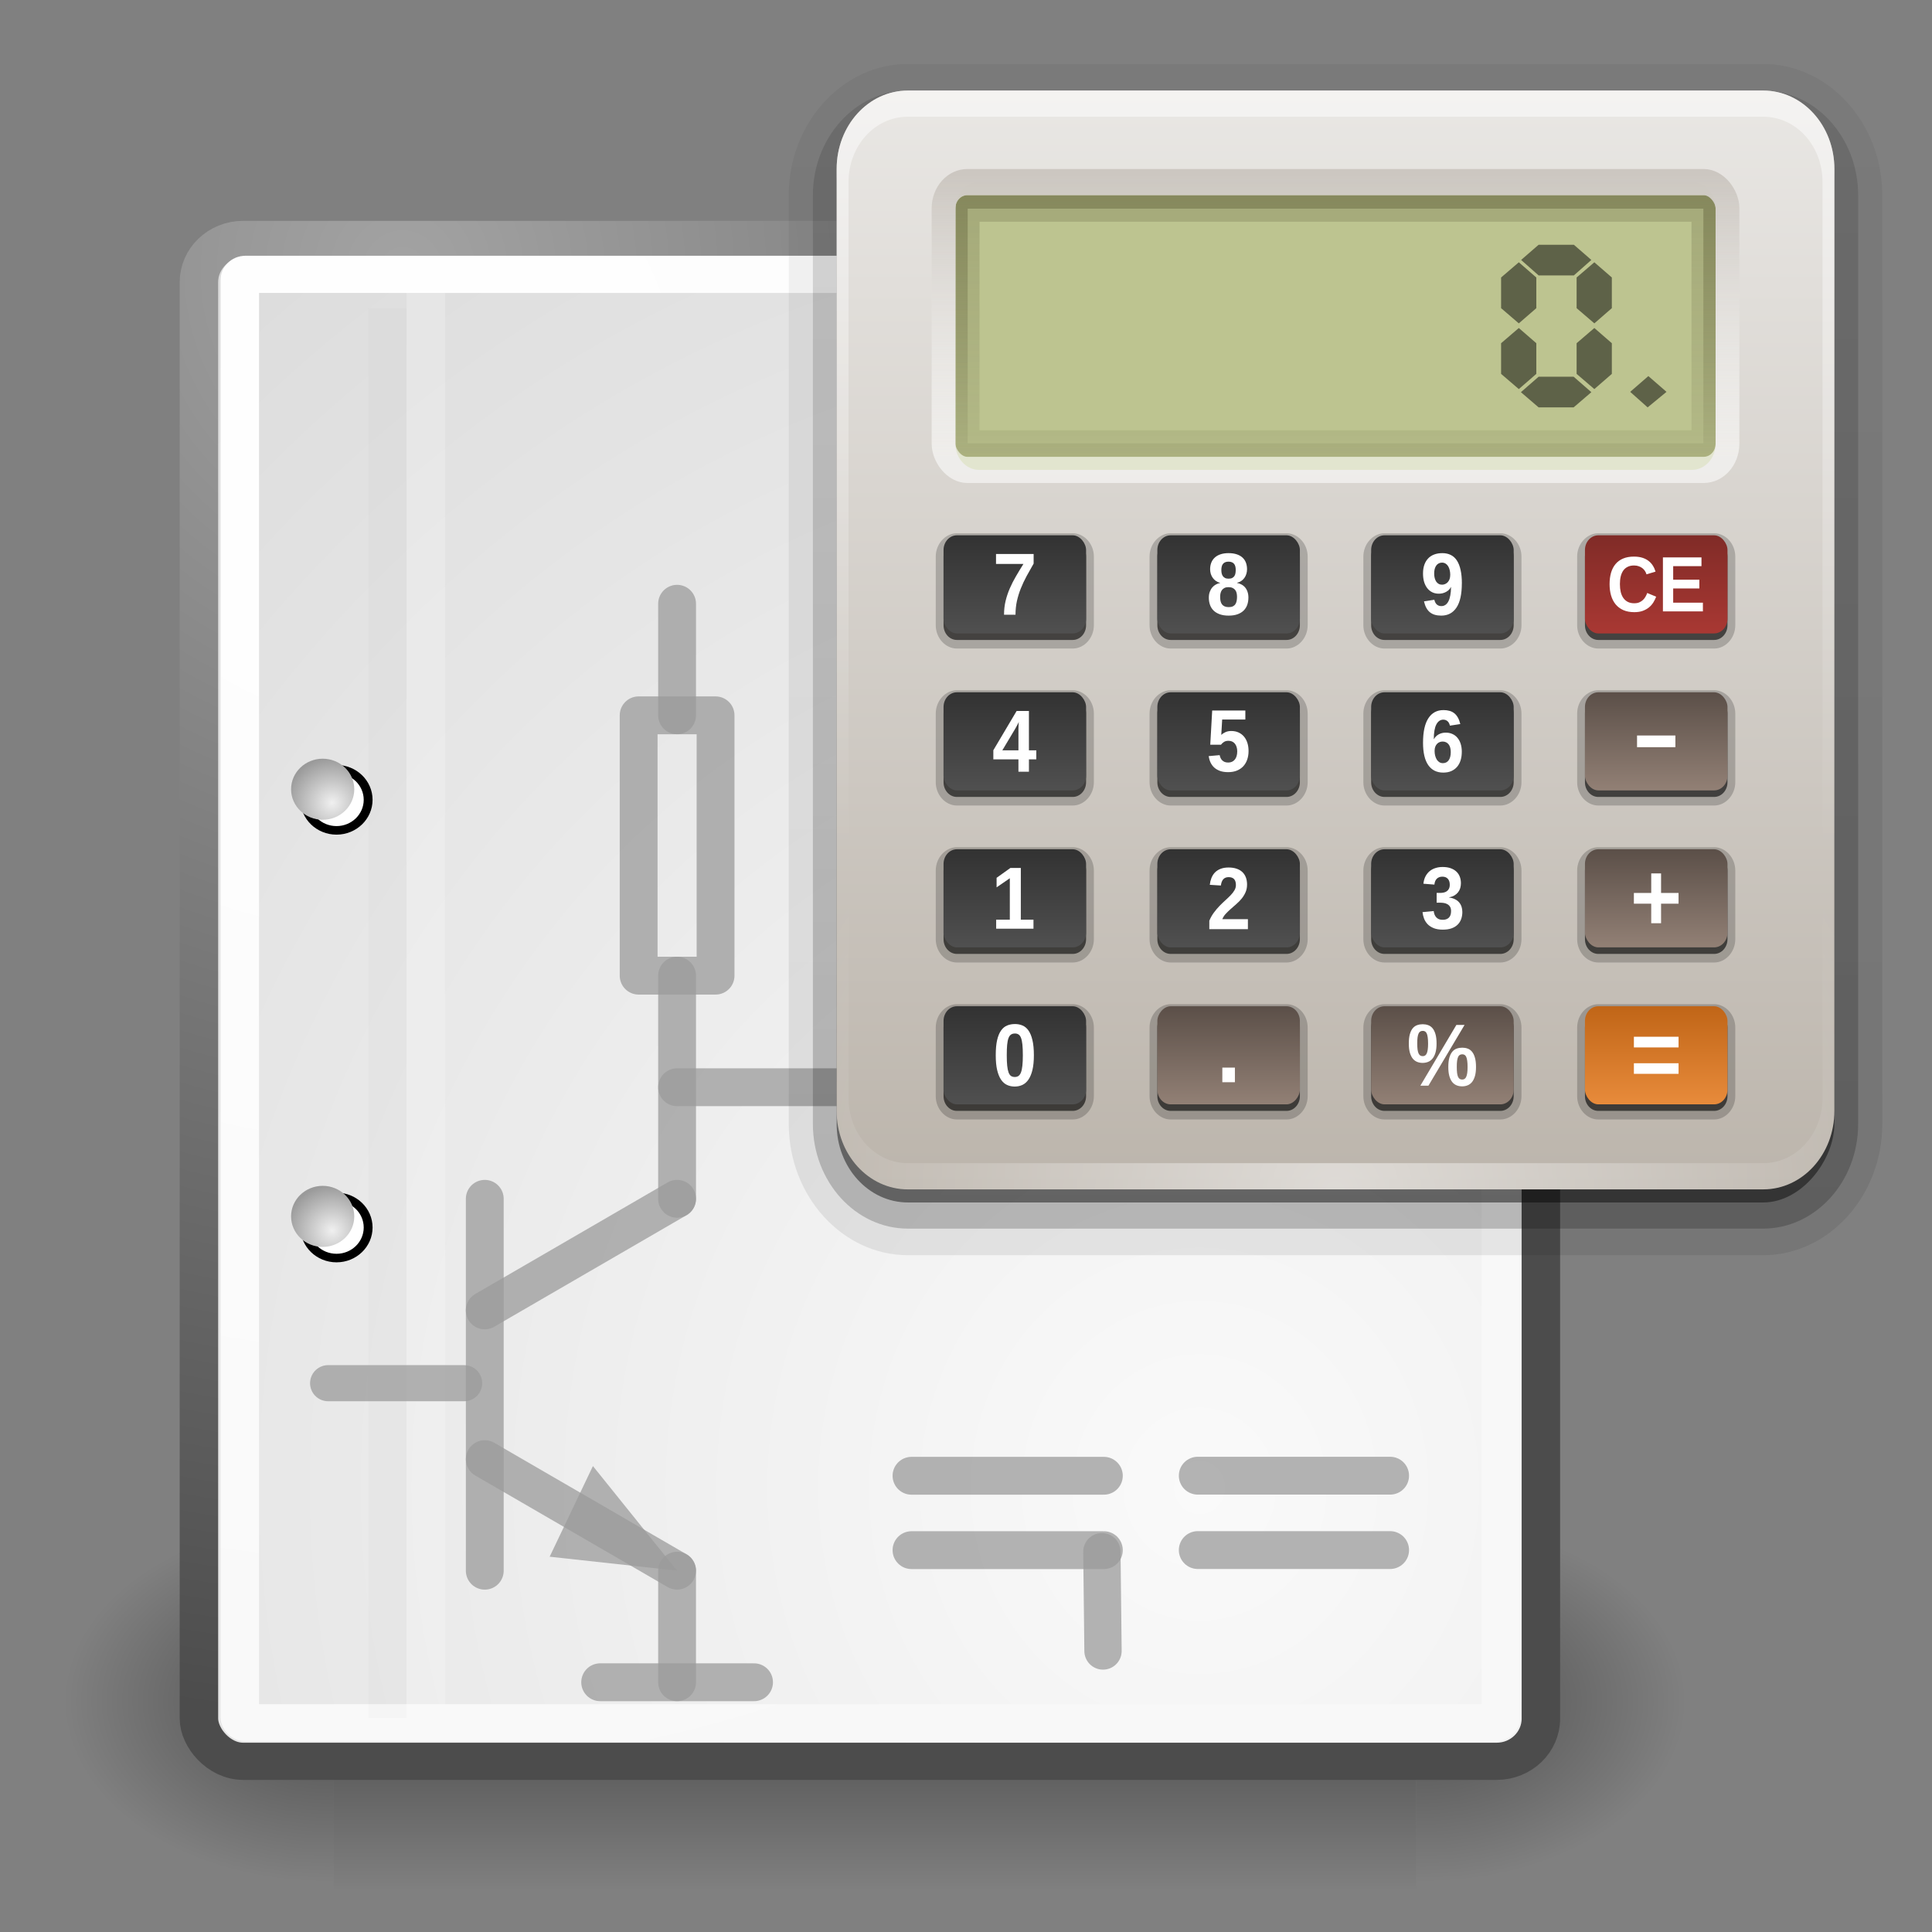 <?xml version="1.0" encoding="UTF-8" standalone="no"?>
<svg
   xmlns:dc="http://purl.org/dc/elements/1.1/"
   xmlns:cc="http://creativecommons.org/ns#"
   xmlns:rdf="http://www.w3.org/1999/02/22-rdf-syntax-ns#"
   xmlns:svg="http://www.w3.org/2000/svg"
   xmlns="http://www.w3.org/2000/svg"
   xmlns:xlink="http://www.w3.org/1999/xlink"
   xmlns:sodipodi="http://sodipodi.sourceforge.net/DTD/sodipodi-0.dtd"
   xmlns:inkscape="http://www.inkscape.org/namespaces/inkscape"
   height="48"
   width="48"
   version="1.1"
   id="svg2"
   inkscape:version="0.48.1 "
   sodipodi:docname="icon_pcbcalculator.svg"
   inkscape:export-filename="F:\kicad-launchpad\testing\bitmaps_png\sources\icon_pcbcalculator.png"
   inkscape:export-xdpi="60"
   inkscape:export-ydpi="60">
  <rect width="100%" height="100%" fill="#808080" stroke="none"/>
  <sodipodi:namedview
     pagecolor="#ffffff"
     bordercolor="#666666"
     borderopacity="1"
     objecttolerance="10"
     gridtolerance="10"
     guidetolerance="10"
     inkscape:pageopacity="0"
     inkscape:pageshadow="2"
     inkscape:window-width="1143"
     inkscape:window-height="741"
     id="namedview295"
     showgrid="false"
     inkscape:zoom="5.4791667"
     inkscape:cx="24"
     inkscape:cy="24"
     inkscape:window-x="0"
     inkscape:window-y="0"
     inkscape:window-maximized="0"
     inkscape:current-layer="svg2" />
  <defs
     id="defs4">
    <radialGradient
       id="ay"
       xlink:href="#ap"
       gradientUnits="userSpaceOnUse"
       cy="486.65"
       cx="605.71"
       gradientTransform="matrix(-2.774,0,0,1.97,112.76,-872.89)"
       r="117.14" />
    <linearGradient
       id="ap">
      <stop
         offset="0"
         id="stop8" />
      <stop
         stop-opacity="0"
         offset="1"
         id="stop10" />
    </linearGradient>
    <radialGradient
       id="ax"
       xlink:href="#ap"
       gradientUnits="userSpaceOnUse"
       cy="486.65"
       cx="605.71"
       gradientTransform="matrix(2.774,0,0,1.97,-1891.6,-872.89)"
       r="117.14" />
    <linearGradient
       id="aq"
       y2="609.51"
       gradientUnits="userSpaceOnUse"
       x2="302.86"
       gradientTransform="matrix(2.774,0,0,1.97,-1892.2,-872.89)"
       y1="366.65"
       x1="302.86">
      <stop
         stop-opacity="0"
         offset="0"
         id="stop14" />
      <stop
         offset=".5"
         id="stop16" />
      <stop
         stop-opacity="0"
         offset="1"
         id="stop18" />
    </linearGradient>
    <radialGradient
       id="ar"
       gradientUnits="userSpaceOnUse"
       cy="3.756"
       cx="8.824"
       gradientTransform="matrix(.968 0 0 1.033 3.354 .646)"
       r="37.752">
      <stop
         stop-color="#a3a3a3"
         offset="0"
         id="stop21" />
      <stop
         stop-color="#4c4c4c"
         offset="1"
         id="stop23" />
    </radialGradient>
    <radialGradient
       id="as"
       gradientUnits="userSpaceOnUse"
       cy="35.737"
       cx="33.967"
       gradientTransform="scale(.96 1.041)"
       r="86.708">
      <stop
         stop-color="#fafafa"
         offset="0"
         id="stop26" />
      <stop
         stop-color="#bbb"
         offset="1"
         id="stop28" />
    </radialGradient>
    <radialGradient
       id="at"
       gradientUnits="userSpaceOnUse"
       cy="7.268"
       cx="8.144"
       gradientTransform="matrix(.968 0 0 1.033 3.354 .646)"
       r="38.159">
      <stop
         stop-color="#fff"
         offset="0"
         id="stop31" />
      <stop
         stop-color="#f8f8f8"
         offset="1"
         id="stop33" />
    </radialGradient>
    <radialGradient
       id="au"
       gradientUnits="userSpaceOnUse"
       cy="114.57"
       cx="20.892"
       gradientTransform="matrix(.23 0 0 .23 4.614 3.98)"
       r="5.256">
      <stop
         stop-color="#f0f0f0"
         offset="0"
         id="stop36" />
      <stop
         stop-color="#9a9a9a"
         offset="1"
         id="stop38" />
    </radialGradient>
    <radialGradient
       id="av"
       gradientUnits="userSpaceOnUse"
       cy="64.568"
       cx="20.892"
       gradientTransform="matrix(.23 0 0 .23 4.614 3.98)"
       r="5.257">
      <stop
         stop-color="#f0f0f0"
         offset="0"
         id="stop41" />
      <stop
         stop-color="#9a9a9a"
         offset="1"
         id="stop43" />
    </radialGradient>
    <linearGradient
       id="al"
       y2="90.239"
       xlink:href="#an"
       gradientUnits="userSpaceOnUse"
       x2="32.251"
       gradientTransform="matrix(1.024,0,0,1.012,-1.143,-98.071)"
       y1="6.132"
       x1="32.251" />
    <linearGradient
       id="an"
       y2="7.016"
       gradientUnits="userSpaceOnUse"
       x2="45.448"
       gradientTransform="matrix(1.006 0 0 .994 100 0)"
       y1="92.54"
       x1="45.448">
      <stop
         offset="0"
         id="stop47" />
      <stop
         stop-opacity=".588"
         offset="1"
         id="stop49" />
    </linearGradient>
    <linearGradient
       id="bu"
       y2="49"
       xlink:href="#ao"
       gradientUnits="userSpaceOnUse"
       x2="37"
       y1="16"
       x1="37" />
    <linearGradient
       id="ao">
      <stop
         stop-color="#717249"
         offset="0"
         id="stop53" />
      <stop
         stop-color="#717249"
         stop-opacity="0"
         offset="1"
         id="stop55" />
    </linearGradient>
    <linearGradient
       id="bt"
       y2="39"
       xlink:href="#ao"
       gradientUnits="userSpaceOnUse"
       x2="34"
       y1="14"
       x1="34" />
    <linearGradient
       id="bb"
       y2="5.988"
       gradientUnits="userSpaceOnUse"
       x2="48"
       y1="90"
       x1="48">
      <stop
         stop-color="#bcb5ac"
         offset="0"
         id="stop59" />
      <stop
         stop-color="#e9e7e4"
         offset="1"
         id="stop61" />
    </linearGradient>
    <linearGradient
       id="az"
       y2="63.893"
       gradientUnits="userSpaceOnUse"
       x2="36.357"
       y1="6"
       x1="36.357">
      <stop
         stop-color="#fff"
         offset="0"
         id="stop64" />
      <stop
         stop-color="#fff"
         stop-opacity="0"
         offset="1"
         id="stop66" />
    </linearGradient>
    <linearGradient
       id="bs"
       y2="35.771"
       gradientUnits="userSpaceOnUse"
       x2="64"
       gradientTransform="matrix(1.025,0,0,1.062,-9.6,-4)"
       y1="15.5"
       x1="64">
      <stop
         stop-color="#ccc7c1"
         offset="0"
         id="stop69" />
      <stop
         stop-color="#fefefd"
         stop-opacity=".58"
         offset="1"
         id="stop71" />
    </linearGradient>
    <radialGradient
       id="aw"
       gradientUnits="userSpaceOnUse"
       cy="90.172"
       cx="48"
       gradientTransform="matrix(1.157 0 0 .996 -7.551 .197)"
       r="42">
      <stop
         stop-color="#fff"
         offset="0"
         id="stop74" />
      <stop
         stop-color="#fff"
         stop-opacity="0"
         offset="1"
         id="stop76" />
    </radialGradient>
    <linearGradient
       id="bk"
       y2="112"
       xlink:href="#a"
       gradientUnits="userSpaceOnUse"
       x2="30.247"
       gradientTransform="matrix(.75 0 0 .75 -3 -12.75)"
       y1="102"
       x1="30.247" />
    <linearGradient
       id="a">
      <stop
         stop-color="#323232"
         offset="0"
         id="stop80" />
      <stop
         stop-color="#505050"
         offset="1"
         id="stop82" />
    </linearGradient>
    <linearGradient
       id="bl"
       y2="112"
       xlink:href="#a"
       gradientUnits="userSpaceOnUse"
       x2="30.247"
       gradientTransform="matrix(.75 0 0 .75 15 -12.75)"
       y1="102"
       x1="30.247" />
    <linearGradient
       id="bm"
       y2="112"
       xlink:href="#a"
       gradientUnits="userSpaceOnUse"
       x2="30.247"
       gradientTransform="matrix(.75 0 0 .75 33 -12.75)"
       y1="102"
       x1="30.247" />
    <linearGradient
       id="bn"
       y2="85.997"
       xlink:href="#am"
       gradientUnits="userSpaceOnUse"
       x2="95.746"
       gradientTransform="matrix(.75 0 0 .75 3 -.75)"
       y1="96"
       x1="95.746" />
    <linearGradient
       id="am">
      <stop
         stop-color="#928075"
         offset="0"
         id="stop88" />
      <stop
         stop-color="#5b4f48"
         offset="1"
         id="stop90" />
    </linearGradient>
    <linearGradient
       id="bg"
       y2="112"
       xlink:href="#a"
       gradientUnits="userSpaceOnUse"
       x2="30.247"
       gradientTransform="matrix(.75 0 0 .75 -3 -24.75)"
       y1="102"
       x1="30.247" />
    <linearGradient
       id="bh"
       y2="112"
       xlink:href="#a"
       gradientUnits="userSpaceOnUse"
       x2="30.247"
       gradientTransform="matrix(.75 0 0 .75 15 -24.75)"
       y1="102"
       x1="30.247" />
    <linearGradient
       id="bi"
       y2="112"
       xlink:href="#a"
       gradientUnits="userSpaceOnUse"
       x2="30.247"
       gradientTransform="matrix(.75 0 0 .75 33 -24.75)"
       y1="102"
       x1="30.247" />
    <linearGradient
       id="bj"
       y2="70"
       xlink:href="#am"
       gradientUnits="userSpaceOnUse"
       x2="96"
       gradientTransform="matrix(.75 0 0 .75 3 -.75)"
       y1="80"
       x1="96" />
    <linearGradient
       id="bc"
       y2="112"
       xlink:href="#a"
       gradientUnits="userSpaceOnUse"
       x2="30.247"
       gradientTransform="matrix(.75 0 0 .75 -3 -36.75)"
       y1="102"
       x1="30.247" />
    <linearGradient
       id="bd"
       y2="112"
       xlink:href="#a"
       gradientUnits="userSpaceOnUse"
       x2="30.247"
       gradientTransform="matrix(.75 0 0 .75 15 -36.75)"
       y1="102"
       x1="30.247" />
    <linearGradient
       id="be"
       y2="112"
       xlink:href="#a"
       gradientUnits="userSpaceOnUse"
       x2="30.247"
       gradientTransform="matrix(.75 0 0 .75 33 -36.75)"
       y1="102"
       x1="30.247" />
    <linearGradient
       id="bf"
       y2="64"
       gradientUnits="userSpaceOnUse"
       x2="93.747"
       gradientTransform="matrix(.75 0 0 .75 3 -.75)"
       y1="54"
       x1="93.747">
      <stop
         stop-color="#802b27"
         offset="0"
         id="stop100" />
      <stop
         stop-color="#a93833"
         offset="1"
         id="stop102" />
    </linearGradient>
    <linearGradient
       id="bo"
       y2="112"
       xlink:href="#a"
       gradientUnits="userSpaceOnUse"
       x2="30.247"
       gradientTransform="matrix(.75 0 0 .75 -3 -.75)"
       y1="102"
       x1="30.247" />
    <linearGradient
       id="bp"
       y2="112"
       xlink:href="#am"
       gradientUnits="userSpaceOnUse"
       x2="53.333"
       gradientTransform="matrix(.75 0 0 .75 -1 -159.75)"
       y1="102"
       x1="53.333" />
    <linearGradient
       id="bq"
       y2="102"
       xlink:href="#am"
       gradientUnits="userSpaceOnUse"
       x2="74.667"
       gradientTransform="matrix(.75 0 0 .75 1 -.75)"
       y1="112"
       x1="74.667" />
    <linearGradient
       id="br"
       y2="112.05"
       gradientUnits="userSpaceOnUse"
       x2="94.746"
       gradientTransform="matrix(.75 0 0 .75 3 -.75)"
       y1="102"
       x1="94.746">
      <stop
         stop-color="#c06517"
         offset="0"
         id="stop108" />
      <stop
         stop-color="#e88b3b"
         offset="1"
         id="stop110" />
    </linearGradient>
    <linearGradient
       id="ba"
       y2="90.239"
       xlink:href="#an"
       gradientUnits="userSpaceOnUse"
       x2="32.251"
       gradientTransform="translate(0,-97)"
       y1="6.132"
       x1="32.251" />
  </defs>
  <g
     transform="matrix(.956 0 0 .924 -1.371 2.58)"
     id="g113">
    <g
       transform="matrix(.021 0 0 .021 42.852 41.154)"
       id="g115">
      <rect
         opacity=".402"
         style="color:#000000"
         height="478.36"
         width="1339.6"
         y="-150.7"
         x="-1559.3"
         fill="url(#aq)"
         id="rect117" />
      <path
         opacity=".402"
         style="color:#000000"
         fill="url(#ax)"
         d="m-219.62-150.68v478.33c142.87 0.9 345.4-107.17 345.4-239.2s-159.44-239.13-345.4-239.13z"
         id="path119" />
      <path
         opacity=".402"
         style="color:#000000"
         fill="url(#ay)"
         d="m-1559.3-150.68v478.33c-142.87 0.9-345.4-107.17-345.4-239.2s159.44-239.13 345.4-239.13z"
         id="path121" />
    </g>
  </g>
  <g
     transform="matrix(.956 0 0 .924 -1.371 2.58)"
     id="g123">
    <rect
       stroke-linejoin="round"
       style="color:#000000"
       display="block"
       ry="1.149"
       height="40.92"
       width="34.875"
       stroke="url(#ar)"
       stroke-linecap="round"
       y="3.646"
       x="6.604"
       fill="url(#as)"
       id="rect125" />
    <rect
       stroke-linejoin="round"
       style="color:#000000"
       display="block"
       rx=".149"
       ry=".149"
       height="38.946"
       width="32.776"
       stroke="url(#at)"
       stroke-linecap="round"
       y="4.584"
       x="7.666"
       fill="none"
       id="rect127" />
    <g
       transform="translate(.646 -.038)"
       id="g129">
      <g
         fill="#fff"
         transform="matrix(.23 0 0 .23 4.967 4.245)"
         stroke="#000"
         id="g131">
        <path
           d="m23.428 113.07c0 1.973-1.6 3.572-3.573 3.572-1.974 0-3.573-1.6-3.573-3.572 0-1.974 1.6-3.573 3.573-3.573s3.573 1.6 3.573 3.573z"
           id="path133" />
        <path
           d="m23.428 63.07c0 1.973-1.6 3.573-3.573 3.573-1.974 0-3.573-1.6-3.573-3.573 0-1.974 1.6-3.573 3.573-3.573s3.573 1.6 3.573 3.573z"
           id="path135" />
      </g>
      <path
         fill="url(#au)"
         d="m9.995 29.952c0 0.453-0.368 0.821-0.821 0.821-0.453 0-0.821-0.368-0.821-0.821 0-0.453 0.368-0.821 0.821-0.821 0.453 0 0.821 0.368 0.821 0.821z"
         id="path137" />
      <path
         fill="url(#av)"
         d="m9.995 18.467c0 0.453-0.368 0.821-0.821 0.821-0.453 0-0.821-0.368-0.821-0.821 0-0.453 0.368-0.821 0.821-0.821 0.453 0 0.821 0.368 0.821 0.821z"
         id="path139" />
    </g>
    <path
       d="m11.506 5.494v37.907"
       stroke-opacity=".018"
       stroke="#000"
       stroke-width=".989"
       fill="none"
       id="path141" />
    <path
       d="m12.5 5.021v38.018"
       stroke-opacity=".205"
       stroke="#fff"
       fill="none"
       id="path143" />
  </g>
  <path
     stroke-linejoin="round"
     style="color:#000000"
     d="m12.044 29.784v9.24"
     stroke-opacity=".745"
     stroke="#9b9b9b"
     stroke-linecap="round"
     stroke-width=".94"
     fill="none"
     id="path145" />
  <path
     stroke-linejoin="round"
     style="color:#000000"
     d="m16.822 29.784-4.779 2.772"
     stroke-opacity=".745"
     stroke="#9b9b9b"
     stroke-linecap="round"
     stroke-width=".94"
     fill="none"
     id="path147" />
  <path
     stroke-linejoin="round"
     style="color:#000000"
     d="m16.822 39.023-4.778-2.771"
     stroke-opacity=".745"
     stroke="#9b9b9b"
     stroke-linecap="round"
     stroke-width=".94"
     fill="none"
     id="path149" />
  <path
     stroke-linejoin="round"
     style="color:#000000"
     d="m11.531 34.365h-3.379"
     stroke-opacity=".745"
     stroke="#9b9b9b"
     stroke-linecap="round"
     stroke-width=".897"
     fill="none"
     id="path151" />
  <path
     stroke-linejoin="round"
     style="color:#000000"
     d="m16.822 39.023v2.772"
     stroke-opacity=".745"
     stroke="#9b9b9b"
     stroke-linecap="round"
     stroke-width=".94"
     fill="none"
     id="path153" />
  <path
     stroke-linejoin="round"
     style="color:#000000"
     d="m18.734 41.795h-3.823"
     stroke-opacity=".745"
     stroke="#9b9b9b"
     stroke-linecap="round"
     stroke-width=".94"
     fill="none"
     id="path155" />
  <path
     stroke-linejoin="round"
     style="color:#000000"
     d="m16.822 29.784v-5.544"
     stroke-opacity=".745"
     stroke="#9b9b9b"
     stroke-linecap="round"
     stroke-width=".94"
     fill="none"
     id="path157" />
  <path
     stroke-linejoin="round"
     style="color:#000000"
     d="m17.778 24.24h-1.911v-6.468h1.911v6.468"
     stroke-opacity=".745"
     stroke="#9b9b9b"
     stroke-linecap="round"
     stroke-width=".94"
     fill="none"
     id="path159" />
  <path
     stroke-linejoin="round"
     style="color:#000000"
     d="m16.822 27.012h7.646"
     stroke-opacity=".745"
     stroke="#9b9b9b"
     stroke-linecap="round"
     stroke-width=".94"
     fill="none"
     id="path161" />
  <path
     stroke-linejoin="round"
     style="color:#000000"
     d="m16.822 15v2.772"
     stroke-opacity=".745"
     stroke="#9b9b9b"
     stroke-linecap="round"
     stroke-width=".94"
     fill="none"
     id="path163" />
  <path
     stroke-linejoin="round"
     style="color:#000000"
     d="m29.758 36.663h4.779"
     stroke-opacity=".745"
     stroke="#9b9b9b"
     stroke-linecap="round"
     stroke-width=".94"
     fill="none"
     id="path165" />
  <path
     stroke-linejoin="round"
     style="color:#000000"
     d="m29.758 38.511h4.779"
     stroke-opacity=".745"
     stroke="#9b9b9b"
     stroke-linecap="round"
     stroke-width=".94"
     fill="none"
     id="path167" />
  <path
     stroke-linejoin="round"
     style="color:#000000"
     d="m22.646 36.665h4.779"
     stroke-opacity=".745"
     stroke="#9b9b9b"
     stroke-linecap="round"
     stroke-width=".94"
     fill="none"
     id="path169" />
  <path
     stroke-linejoin="round"
     style="color:#000000"
     d="m22.646 38.513h4.779"
     stroke-opacity=".745"
     stroke="#9b9b9b"
     stroke-linecap="round"
     stroke-width=".94"
     fill="none"
     id="path171" />
  <path
     style="color:#000000"
     d="m16.822 39.023-2.091-2.599-1.075 2.252 3.166 0.346z"
     fill-opacity=".745"
     fill-rule="evenodd"
     fill="#9b9b9b"
     id="path173" />
  <path
     stroke-linejoin="round"
     style="color:#000000"
     d="m27.376 38.551 0.028 2.467"
     stroke-opacity=".745"
     stroke="#9b9b9b"
     stroke-linecap="round"
     stroke-width=".927"
     fill="none"
     id="path177" />
  <g
     transform="matrix(.848 0 0 .869 -52.414 -25.974)"
     id="g179">
    <g
       transform="matrix(.348 0 0 .374 84.233 30.234)"
       id="g181">
      <path
         opacity="0.08"
         d="m12-95.031c-5.511 0-10.031 4.52-10.031 10.031v71c0 5.511 4.52 10.031 10.031 10.031h72c5.511 0 10.031-4.52 10.031-10.031v-71c0-5.511-4.52-10.031-10.031-10.031h-72z"
         transform="scale(1,-1)"
         fill="url(#al)"
         id="path183" />
      <path
         opacity=".1"
         d="m12-94.031c-4.972 0-9.031 4.06-9.031 9.031v71c0 4.972 4.06 9.031 9.031 9.031h72c4.972 0 9.031-4.06 9.031-9.031v-71c0-4.972-4.06-9.031-9.031-9.031h-72z"
         transform="scale(1,-1)"
         fill="url(#al)"
         id="path185" />
      <path
         opacity=".2"
         d="m12-93c-4.409 0-8 3.591-8 8v71c0 4.409 3.591 8 8 8h72c4.409 0 8-3.591 8-8v-71c0-4.409-3.591-8-8-8h-72z"
         transform="scale(1,-1)"
         fill="url(#al)"
         id="path187" />
      <rect
         opacity=".3"
         transform="scale(1,-1)"
         rx="7"
         ry="7"
         height="85"
         width="86"
         y="-92"
         x="5"
         fill="url(#al)"
         id="rect189" />
      <rect
         opacity=".45"
         transform="scale(1,-1)"
         rx="6"
         ry="6"
         height="84"
         width="84"
         y="-91"
         x="6"
         fill="url(#ba)"
         id="rect191" />
    </g>
    <g
       transform="matrix(.348 0 0 .374 84.233 30.234)"
       id="g193">
      <rect
         rx="2.565"
         ry="2.447"
         height="26.107"
         width="68.393"
         y="10.714"
         x="13.429"
         fill="#bdc490"
         id="rect195" />
      <g
         transform="matrix(.777 0 0 .777 18.259 5.357)"
         id="g197">
        <path
           opacity=".5"
           d="m68.217 22.238-1.896 1.496-1.921-1.496v-3.017l1.921-1.496 1.896 1.496v3.017m-2.22-4.742-1.896 1.521h-3.817l-1.896-1.521 1.896-1.496h3.817l1.896 1.496m2.22 11.208-1.896 1.496-1.921-1.496v-3.017l1.921-1.496 1.896 1.496v3.017m-8.183-6.466-1.896 1.496-1.921-1.496v-3.017l1.921-1.496 1.896 1.496v3.017m5.963 8.266-1.921 1.496h-3.792l-1.921-1.496 1.921-1.521h3.792l1.921 1.521m-5.963-1.8-1.896 1.496-1.921-1.496v-3.017l1.921-1.496 1.896 1.496v3.017"
           id="path199" />
        <path
           opacity=".5"
           d="m74.139 30.473-2.044 1.527l-1.889-1.527 1.967-1.553 1.967 1.553"
           id="path201" />
      </g>
      <path
         opacity=".3"
         style="color:#000000"
         fill="url(#bu)"
         d="m17 14c-0.554 0-1 0.446-1 1v18c0 0.554 0.446 1 1 1h62c0.554 0 1-0.446 1-1v-18c0-0.554-0.446-1-1-1zm1.031 2.031h59.938v15.938h-59.938z"
         id="path203" />
      <path
         opacity=".6"
         style="color:#000000"
         fill="url(#bt)"
         d="m17 14c-0.554 0-1 0.446-1 1v18c0 0.554 0.446 1 1 1h62c0.554 0 1-0.446 1-1v-18c0-0.554-0.446-1-1-1zm0.031 1.031h61.938v17.938h-61.938z"
         id="path205" />
    </g>
    <g
       transform="matrix(.348 0 0 .374 84.233 30.234)"
       id="g207">
      <path
         fill="url(#bb)"
         d="m12 6c-3.324 0-6 2.676-6 6v72c0 3.324 2.676 6 6 6h72c3.324 0 6-2.676 6-6v-72c0-3.324-2.676-6-6-6h-72zm6 7h60c1.108 0 2 0.892 2 2v18c0 1.108-0.892 2-2 2h-60c-1.108 0-2-0.892-2-2v-18c0-1.108 0.892-2 2-2z"
         id="path209" />
      <path
         opacity=".5"
         fill="url(#az)"
         d="m12 6c-3.324 0-6 2.676-6 6v72c0 0.335 0.041 0.651 0.094 0.969 0.049 0.296 0.097 0.597 0.188 0.875 0.01 0.03 0.021 0.064 0.031 0.094 0.099 0.288 0.235 0.547 0.375 0.812 0.145 0.274 0.316 0.536 0.5 0.781 0.184 0.246 0.374 0.473 0.594 0.688 0.44 0.428 0.943 0.815 1.5 1.094 0.279 0.14 0.573 0.247 0.875 0.344-0.256-0.1-0.487-0.236-0.719-0.375-0.007-0.004-0.024 0.004-0.031 0-0.032-0.019-0.062-0.042-0.094-0.062-0.12-0.077-0.231-0.164-0.344-0.25-0.106-0.081-0.213-0.161-0.313-0.25-0.178-0.162-0.347-0.346-0.5-0.531-0.107-0.131-0.218-0.266-0.312-0.407-0.025-0.038-0.038-0.086-0.063-0.125-0.065-0.103-0.13-0.204-0.187-0.312-0.101-0.195-0.206-0.416-0.281-0.625-0.008-0.022-0.024-0.041-0.031-0.063-0.032-0.092-0.036-0.187-0.062-0.281-0.03-0.107-0.07-0.203-0.094-0.313-0.073-0.341-0.125-0.698-0.125-1.062v-72c0-2.782 2.218-5 5-5h72c2.782 0 5 2.218 5 5v72c0 0.364-0.052 0.721-0.125 1.062-0.044 0.207-0.088 0.398-0.156 0.594-0.008 0.022-0.023 0.041-0.031 0.062-0.063 0.174-0.138 0.367-0.219 0.531-0.042 0.083-0.079 0.17-0.125 0.25-0.055 0.097-0.127 0.188-0.188 0.281-0.094 0.141-0.205 0.276-0.312 0.406-0.143 0.174-0.303 0.347-0.469 0.5-0.011 0.01-0.02 0.021-0.031 0.031-0.138 0.126-0.285 0.234-0.438 0.344-0.103 0.073-0.204 0.153-0.312 0.219-0.007 0.004-0.024-0.004-0.031 0-0.232 0.139-0.463 0.275-0.719 0.375 0.302-0.097 0.596-0.204 0.875-0.344 0.557-0.279 1.06-0.666 1.5-1.094 0.22-0.214 0.409-0.442 0.594-0.688s0.355-0.508 0.5-0.781c0.14-0.265 0.276-0.525 0.375-0.812 0.01-0.031 0.021-0.063 0.031-0.094 0.09-0.278 0.139-0.579 0.188-0.875 0.053-0.318 0.094-0.634 0.094-0.969v-72c0-3.324-2.676-6-6-6h-72z"
         id="path211" />
      <rect
         stroke-linejoin="round"
         rx="2"
         ry="2"
         height="22"
         width="66"
         stroke="url(#bs)"
         stroke-linecap="square"
         y="13"
         x="15"
         stroke-width="2"
         fill="none"
         id="rect213" />
      <path
         opacity=".5"
         fill="url(#aw)"
         d="m12 90c-3.324 0-6-2.676-6-6v-72c0-0.335 0.041-0.651 0.094-0.969 0.049-0.296 0.097-0.597 0.188-0.875 0.01-0.03 0.021-0.063 0.031-0.094 0.099-0.287 0.235-0.547 0.375-0.812 0.145-0.274 0.316-0.536 0.5-0.781 0.184-0.246 0.374-0.473 0.594-0.688 0.44-0.428 0.943-0.815 1.5-1.094 0.279-0.14 0.574-0.247 0.875-0.344-0.256 0.1-0.486 0.236-0.719 0.375-0.007 0.004-0.024-0.004-0.031 0-0.032 0.019-0.062 0.043-0.094 0.062-0.12 0.077-0.231 0.164-0.344 0.25-0.106 0.081-0.213 0.161-0.312 0.25-0.178 0.161-0.347 0.345-0.5 0.531-0.107 0.13-0.218 0.265-0.312 0.406-0.025 0.038-0.038 0.086-0.063 0.125-0.065 0.103-0.13 0.204-0.187 0.312-0.101 0.195-0.206 0.416-0.281 0.625-0.008 0.022-0.024 0.041-0.031 0.063-0.032 0.092-0.036 0.187-0.062 0.281-0.03 0.107-0.07 0.203-0.094 0.312-0.073 0.342-0.125 0.699-0.125 1.062v72c0 2.782 2.218 5 5 5h72c2.782 0 5-2.218 5-5v-72c0-0.364-0.052-0.721-0.125-1.062-0.044-0.207-0.088-0.398-0.156-0.594-0.008-0.022-0.024-0.041-0.031-0.063-0.063-0.174-0.139-0.367-0.219-0.531-0.042-0.083-0.079-0.17-0.125-0.25-0.055-0.097-0.127-0.188-0.188-0.281-0.094-0.141-0.205-0.276-0.312-0.406-0.143-0.174-0.303-0.347-0.469-0.5-0.011-0.01-0.02-0.021-0.031-0.031-0.139-0.126-0.285-0.234-0.438-0.344-0.102-0.073-0.204-0.153-0.312-0.219-0.007-0.004-0.024 0.004-0.031 0-0.232-0.139-0.463-0.275-0.719-0.375 0.302 0.097 0.596 0.204 0.875 0.344 0.557 0.279 1.06 0.666 1.5 1.094 0.22 0.214 0.409 0.442 0.594 0.688s0.355 0.508 0.5 0.781c0.14 0.265 0.276 0.525 0.375 0.812 0.01 0.031 0.021 0.063 0.031 0.094 0.09 0.278 0.139 0.579 0.188 0.875 0.053 0.318 0.094 0.634 0.094 0.969v72c0 3.324-2.676 6-6 6h-72z"
         id="path215" />
    </g>
    <g
       transform="matrix(.348 0 0 .374 84.233 30.234)"
       id="g217">
      <path
         opacity=".2"
         d="m16.125 39.844c-0.971 0-1.781 0.81-1.781 1.781v5.25c0 0.971 0.81 1.781 1.781 1.781h9.75c0.971 0 1.781-0.81 1.781-1.781v-5.25c0-0.971-0.81-1.781-1.781-1.781h-9.75zm18 0c-0.971 0-1.781 0.81-1.781 1.781v5.25c0 0.971 0.81 1.781 1.781 1.781h9.75c0.971 0 1.781-0.81 1.781-1.781v-5.25c0-0.971-0.81-1.781-1.781-1.781h-9.75zm18 0c-0.971 0-1.781 0.81-1.781 1.781v5.25c0 0.971 0.81 1.781 1.781 1.781h9.75c0.971 0 1.781-0.81 1.781-1.781v-5.25c0-0.971-0.81-1.781-1.781-1.781h-9.75zm18 0c-0.971 0-1.781 0.81-1.781 1.781v5.25c0 0.971 0.81 1.781 1.781 1.781h9.75c0.971 0 1.781-0.81 1.781-1.781v-5.25c0-0.971-0.81-1.781-1.781-1.781h-9.75zm-54 12c-0.971 0-1.781 0.81-1.781 1.781v5.25c0 0.971 0.81 1.781 1.781 1.781h9.75c0.971 0 1.781-0.81 1.781-1.781v-5.25c0-0.971-0.81-1.781-1.781-1.781h-9.75zm18 0c-0.971 0-1.781 0.81-1.781 1.781v5.25c0 0.971 0.81 1.781 1.781 1.781h9.75c0.971 0 1.781-0.81 1.781-1.781v-5.25c0-0.971-0.81-1.781-1.781-1.781h-9.75zm18 0c-0.971 0-1.781 0.81-1.781 1.781v5.25c0 0.971 0.81 1.781 1.781 1.781h9.75c0.971 0 1.781-0.81 1.781-1.781v-5.25c0-0.971-0.81-1.781-1.781-1.781h-9.75zm18 0c-0.971 0-1.781 0.81-1.781 1.781v5.25c0 0.971 0.81 1.781 1.781 1.781h9.75c0.971 0 1.781-0.81 1.781-1.781v-5.25c0-0.971-0.81-1.781-1.781-1.781h-9.75zm-54 12c-0.971 0-1.781 0.81-1.781 1.781v5.25c0 0.971 0.81 1.781 1.781 1.781h9.75c0.971 0 1.781-0.81 1.781-1.781v-5.25c0-0.971-0.81-1.781-1.781-1.781h-9.75zm18 0c-0.971 0-1.781 0.81-1.781 1.781v5.25c0 0.971 0.81 1.781 1.781 1.781h9.75c0.971 0 1.781-0.81 1.781-1.781v-5.25c0-0.971-0.81-1.781-1.781-1.781h-9.75zm18 0c-0.971 0-1.781 0.81-1.781 1.781v5.25c0 0.971 0.81 1.781 1.781 1.781h9.75c0.971 0 1.781-0.81 1.781-1.781v-5.25c0-0.971-0.81-1.781-1.781-1.781h-9.75zm18 0c-0.971 0-1.781 0.81-1.781 1.781v5.25c0 0.971 0.81 1.781 1.781 1.781h9.75c0.971 0 1.781-0.81 1.781-1.781v-5.25c0-0.971-0.81-1.781-1.781-1.781h-9.75zm-54 12c-0.971 0-1.781 0.81-1.781 1.781v5.25c0 0.971 0.81 1.781 1.781 1.781h9.75c0.971 0 1.781-0.81 1.781-1.781v-5.25c0-0.971-0.81-1.781-1.781-1.781h-9.75zm18 0c-0.971-0-1.781 0.81-1.781 1.781v5.25c0 0.971 0.81 1.781 1.781 1.781h9.75c0.971 0 1.781-0.81 1.781-1.781v-5.25c-0-0.971-0.81-1.781-1.781-1.781h-9.75zm18 0c-0.971 0-1.781 0.81-1.781 1.781v5.25c0 0.971 0.81 1.781 1.781 1.781h9.75c0.971 0 1.781-0.81 1.781-1.781v-5.25c0-0.971-0.81-1.781-1.781-1.781h-9.75zm18 0c-0.971 0-1.781 0.81-1.781 1.781v5.25c0 0.971 0.81 1.781 1.781 1.781h9.75c0.971 0 1.781-0.81 1.781-1.781v-5.25c0-0.971-0.81-1.781-1.781-1.781h-9.75z"
         id="path219" />
      <path
         opacity=".6"
         d="m16.125 40.5c-0.623 0-1.125 0.502-1.125 1.125v5.25c0 0.623 0.502 1.125 1.125 1.125h9.75c0.623 0 1.125-0.502 1.125-1.125v-5.25c0-0.623-0.502-1.125-1.125-1.125h-9.75zm18 0c-0.623 0-1.125 0.502-1.125 1.125v5.25c0 0.623 0.502 1.125 1.125 1.125h9.75c0.623 0 1.125-0.502 1.125-1.125v-5.25c0-0.623-0.502-1.125-1.125-1.125h-9.75zm18 0c-0.623 0-1.125 0.502-1.125 1.125v5.25c0 0.623 0.502 1.125 1.125 1.125h9.75c0.623 0 1.125-0.502 1.125-1.125v-5.25c0-0.623-0.502-1.125-1.125-1.125h-9.75zm18 0c-0.623 0-1.125 0.502-1.125 1.125v5.25c0 0.623 0.502 1.125 1.125 1.125h9.75c0.623 0 1.125-0.502 1.125-1.125v-5.25c0-0.623-0.502-1.125-1.125-1.125h-9.75zm-54 12c-0.623 0-1.125 0.502-1.125 1.125v5.25c0 0.623 0.502 1.125 1.125 1.125h9.75c0.623 0 1.125-0.502 1.125-1.125v-5.25c0-0.623-0.502-1.125-1.125-1.125h-9.75zm18 0c-0.623 0-1.125 0.502-1.125 1.125v5.25c0 0.623 0.502 1.125 1.125 1.125h9.75c0.623 0 1.125-0.502 1.125-1.125v-5.25c0-0.623-0.502-1.125-1.125-1.125h-9.75zm18 0c-0.623 0-1.125 0.502-1.125 1.125v5.25c0 0.623 0.502 1.125 1.125 1.125h9.75c0.623 0 1.125-0.502 1.125-1.125v-5.25c0-0.623-0.502-1.125-1.125-1.125h-9.75zm18 0c-0.623 0-1.125 0.502-1.125 1.125v5.25c0 0.623 0.502 1.125 1.125 1.125h9.75c0.623 0 1.125-0.502 1.125-1.125v-5.25c0-0.623-0.502-1.125-1.125-1.125h-9.75zm-54 12c-0.623 0-1.125 0.502-1.125 1.125v5.25c0 0.623 0.502 1.125 1.125 1.125h9.75c0.623 0 1.125-0.502 1.125-1.125v-5.25c0-0.623-0.502-1.125-1.125-1.125h-9.75zm18 0c-0.623 0-1.125 0.502-1.125 1.125v5.25c0 0.623 0.502 1.125 1.125 1.125h9.75c0.623 0 1.125-0.502 1.125-1.125v-5.25c0-0.623-0.502-1.125-1.125-1.125h-9.75zm18 0c-0.623 0-1.125 0.502-1.125 1.125v5.25c0 0.623 0.502 1.125 1.125 1.125h9.75c0.623 0 1.125-0.502 1.125-1.125v-5.25c0-0.623-0.502-1.125-1.125-1.125h-9.75zm18 0c-0.623 0-1.125 0.502-1.125 1.125v5.25c0 0.623 0.502 1.125 1.125 1.125h9.75c0.623 0 1.125-0.502 1.125-1.125v-5.25c0-0.623-0.502-1.125-1.125-1.125h-9.75zm-54 12c-0.623 0-1.125 0.502-1.125 1.125v5.25c0 0.623 0.502 1.125 1.125 1.125h9.75c0.623 0 1.125-0.502 1.125-1.125v-5.25c0-0.623-0.502-1.125-1.125-1.125h-9.75zm18 0c-0.623 0-1.125 0.502-1.125 1.125v5.25c0 0.623 0.502 1.125 1.125 1.125h9.75c0.623 0 1.125-0.502 1.125-1.125v-5.25c0-0.623-0.502-1.125-1.125-1.125h-9.75zm18 0c-0.623 0-1.125 0.502-1.125 1.125v5.25c0 0.623 0.502 1.125 1.125 1.125h9.75c0.623 0 1.125-0.502 1.125-1.125v-5.25c0-0.623-0.502-1.125-1.125-1.125h-9.75zm18 0c-0.623 0-1.125 0.502-1.125 1.125v5.25c0 0.623 0.502 1.125 1.125 1.125h9.75c0.623 0 1.125-0.502 1.125-1.125v-5.25c0-0.623-0.502-1.125-1.125-1.125h-9.75z"
         id="path221" />
      <g
         transform="translate(0 .25)"
         id="g223">
        <rect
           rx="1.125"
           ry="1.125"
           height="7.5"
           width="12"
           y="63.75"
           x="15"
           fill="url(#bk)"
           id="rect225" />
        <path
           fill="#fff"
           d="m19.43 69.822v-0.689h1.15v-3.167l-1.114 0.695v-0.728l1.163-0.755h0.877v3.955h1.065v0.689h-3.141"
           id="path227" />
        <rect
           rx="1.125"
           ry="1.125"
           height="7.5"
           width="12"
           y="63.75"
           x="33"
           fill="url(#bl)"
           id="rect229" />
        <path
           fill="#fff"
           d="m37.375 69.857v-0.643c0.105-0.231 0.234-0.438 0.386-0.623 0.152-0.187 0.31-0.357 0.475-0.511 0.167-0.156 0.332-0.3 0.494-0.432 0.165-0.134 0.312-0.263 0.442-0.386 0.132-0.125 0.238-0.25 0.32-0.376 0.081-0.125 0.122-0.258 0.122-0.399-0-0.207-0.052-0.359-0.155-0.458-0.103-0.099-0.255-0.148-0.455-0.148-0.198 0-0.349 0.054-0.455 0.162-0.103 0.105-0.17 0.265-0.201 0.478l-0.933-0.053c0.022-0.182 0.067-0.354 0.135-0.514s0.165-0.301 0.29-0.422c0.127-0.121 0.286-0.215 0.475-0.283 0.191-0.07 0.419-0.105 0.682-0.105 0.25 0 0.472 0.03 0.666 0.089 0.193 0.057 0.356 0.142 0.488 0.254 0.132 0.112 0.232 0.249 0.3 0.412 0.068 0.16 0.102 0.344 0.102 0.55-0 0.218-0.043 0.414-0.129 0.59-0.086 0.176-0.196 0.338-0.33 0.488-0.134 0.147-0.283 0.286-0.448 0.415-0.163 0.13-0.321 0.256-0.475 0.379s-0.294 0.247-0.422 0.372c-0.125 0.125-0.219 0.259-0.28 0.402h2.155v0.761h-3.25"
           id="path231" />
        <rect
           rx="1.125"
           ry="1.125"
           height="7.5"
           width="12"
           y="63.75"
           x="51"
           fill="url(#bm)"
           id="rect233" />
        <path
           fill="#fff"
           d="m58.678 68.53c0 0.211-0.035 0.401-0.105 0.57-0.068 0.167-0.171 0.31-0.31 0.428-0.138 0.119-0.311 0.21-0.517 0.274-0.204 0.062-0.443 0.092-0.715 0.092-0.303 0-0.559-0.038-0.768-0.115-0.207-0.077-0.377-0.178-0.511-0.303-0.132-0.127-0.232-0.271-0.3-0.432-0.066-0.16-0.109-0.323-0.129-0.488l0.943-0.082c0.013 0.099 0.037 0.19 0.073 0.274 0.037 0.081 0.087 0.152 0.148 0.211s0.136 0.105 0.224 0.138c0.09 0.031 0.196 0.046 0.316 0.046 0.222 0 0.394-0.055 0.517-0.165 0.123-0.11 0.185-0.278 0.185-0.504-0-0.138-0.03-0.249-0.089-0.333-0.057-0.083-0.131-0.147-0.221-0.191-0.088-0.046-0.183-0.077-0.287-0.092-0.103-0.015-0.201-0.023-0.293-0.023h-0.324v-0.748h0.303c0.092 0 0.186-0.009 0.28-0.026 0.097-0.018 0.183-0.049 0.26-0.096 0.077-0.046 0.14-0.11 0.188-0.191 0.048-0.083 0.073-0.189 0.073-0.316 0-0.191-0.054-0.341-0.162-0.448-0.105-0.11-0.26-0.165-0.465-0.165-0.191 0-0.346 0.053-0.465 0.158-0.116 0.105-0.183 0.255-0.201 0.448l-0.926-0.067c0.026-0.218 0.086-0.406 0.178-0.567 0.094-0.16 0.212-0.293 0.353-0.399 0.143-0.105 0.307-0.183 0.491-0.234 0.185-0.053 0.38-0.079 0.587-0.079 0.272 0 0.506 0.033 0.702 0.099 0.196 0.066 0.356 0.155 0.481 0.267 0.125 0.112 0.218 0.243 0.277 0.392 0.059 0.149 0.089 0.309 0.089 0.478 0 0.136-0.02 0.264-0.059 0.382-0.04 0.116-0.1 0.222-0.181 0.316-0.079 0.092-0.181 0.172-0.307 0.241-0.125 0.066-0.274 0.115-0.445 0.148v0.013c0.191 0.022 0.357 0.066 0.498 0.132 0.141 0.064 0.256 0.144 0.346 0.241 0.09 0.097 0.157 0.207 0.201 0.33 0.044 0.121 0.066 0.249 0.066 0.386"
           id="path235" />
        <rect
           rx="1.125"
           ry="1.125"
           height="7.5"
           width="12"
           y="63.75"
           x="69"
           fill="url(#bn)"
           id="rect237" />
        <path
           fill="#fff"
           d="m75.408 67.91v1.494h-0.828v-1.494h-1.461v-0.82h1.461v-1.494h0.828v1.494h1.472v0.82h-1.472"
           id="path239" />
      </g>
      <g
         transform="translate(0 .25)"
         id="g241">
        <rect
           rx="1.125"
           ry="1.125"
           height="7.5"
           width="12"
           y="51.75"
           x="15"
           fill="url(#bg)"
           id="rect243" />
        <path
           fill="#fff"
           d="m22.188 56.876v0.946h-0.883v-0.946h-2.113v-0.695l1.961-3.003h1.035v3.009h0.62v0.689h-0.62m-0.883-2.208c-0-0.037-0-0.086 0-0.145 0.002-0.062 0.004-0.124 0.007-0.188 0.004-0.064 0.008-0.124 0.01-0.181 0.004-0.059 0.009-0.105 0.013-0.138-0.011 0.024-0.029 0.059-0.053 0.105-0.024 0.044-0.052 0.092-0.082 0.145-0.029 0.051-0.059 0.101-0.092 0.152-0.031 0.051-0.058 0.094-0.082 0.132l-1.078 1.638h1.358v-1.519"
           id="path245" />
        <rect
           rx="1.125"
           ry="1.125"
           height="7.5"
           width="12"
           y="51.75"
           x="33"
           fill="url(#bh)"
           id="rect247" />
        <path
           fill="#fff"
           d="m40.679 56.243c-0 0.233-0.037 0.448-0.112 0.646-0.073 0.196-0.181 0.366-0.326 0.511-0.145 0.143-0.325 0.255-0.541 0.336-0.213 0.079-0.46 0.119-0.742 0.119-0.259-0-0.486-0.031-0.679-0.092-0.193-0.064-0.357-0.151-0.491-0.26-0.132-0.112-0.236-0.243-0.313-0.392-0.075-0.149-0.126-0.31-0.155-0.481l0.926-0.076c0.018 0.073 0.042 0.143 0.073 0.211 0.033 0.068 0.078 0.129 0.135 0.181 0.057 0.053 0.127 0.096 0.211 0.129 0.084 0.031 0.185 0.046 0.303 0.046 0.231 0 0.414-0.074 0.55-0.221 0.138-0.147 0.208-0.359 0.208-0.636 0-0.123-0.018-0.234-0.053-0.333-0.033-0.099-0.081-0.183-0.145-0.254-0.062-0.07-0.138-0.124-0.231-0.162-0.09-0.037-0.193-0.056-0.31-0.056-0.154 0-0.28 0.03-0.379 0.089-0.099 0.057-0.182 0.127-0.25 0.211h-0.902l0.162-2.614h2.792v0.689h-1.951l-0.076 1.173c0.092-0.081 0.209-0.151 0.349-0.208 0.141-0.059 0.304-0.089 0.491-0.089 0.229 0 0.433 0.037 0.613 0.112 0.18 0.075 0.333 0.179 0.458 0.313 0.125 0.134 0.221 0.296 0.287 0.484 0.066 0.187 0.099 0.394 0.099 0.623"
           id="path249" />
        <rect
           rx="1.125"
           ry="1.125"
           height="7.5"
           width="12"
           y="51.75"
           x="51"
           fill="url(#bi)"
           id="rect251" />
        <path
           fill="#fff"
           d="m58.631 56.304c-0 0.233-0.033 0.447-0.099 0.643-0.066 0.193-0.165 0.36-0.297 0.501-0.13 0.138-0.292 0.247-0.488 0.326-0.196 0.077-0.422 0.115-0.679 0.115-0.547 0-0.968-0.191-1.262-0.573-0.292-0.385-0.438-0.954-0.438-1.707 0-0.828 0.148-1.451 0.445-1.869 0.299-0.42 0.725-0.63 1.279-0.63 0.185 0 0.353 0.02 0.504 0.059 0.152 0.037 0.287 0.099 0.405 0.185 0.119 0.086 0.22 0.197 0.303 0.333 0.083 0.134 0.151 0.298 0.201 0.491l-0.873 0.122c-0.044-0.163-0.115-0.279-0.214-0.349-0.099-0.073-0.214-0.109-0.346-0.109-0.248 0-0.444 0.124-0.587 0.372-0.141 0.248-0.211 0.625-0.211 1.131 0.099-0.165 0.236-0.291 0.412-0.379 0.176-0.088 0.375-0.132 0.597-0.132 0.204 0 0.389 0.034 0.554 0.102 0.167 0.066 0.309 0.163 0.425 0.29 0.119 0.125 0.21 0.279 0.274 0.461 0.064 0.182 0.096 0.388 0.096 0.616m-0.929 0.026c0-0.125-0.014-0.237-0.043-0.336-0.029-0.101-0.073-0.187-0.132-0.257-0.057-0.07-0.129-0.124-0.214-0.162-0.086-0.04-0.185-0.059-0.297-0.059-0.081 0-0.163 0.013-0.244 0.04-0.081 0.026-0.154 0.069-0.218 0.129-0.064 0.057-0.115 0.131-0.155 0.221-0.04 0.09-0.059 0.199-0.059 0.326 0 0.132 0.016 0.255 0.049 0.369 0.033 0.114 0.079 0.214 0.138 0.3 0.062 0.084 0.135 0.149 0.221 0.198 0.086 0.046 0.182 0.069 0.29 0.069 0.209 0 0.371-0.074 0.488-0.221 0.116-0.149 0.175-0.355 0.175-0.616"
           id="path253" />
        <rect
           rx="1.125"
           ry="1.125"
           height="7.5"
           width="12"
           y="51.75"
           x="69"
           fill="url(#bj)"
           id="rect255" />
        <path
           fill="#fff"
           d="m73.385 55.947v-0.894h3.229v0.894h-3.229"
           id="path257" />
      </g>
      <g
         transform="translate(0 .25)"
         id="g259">
        <rect
           rx="1.125"
           ry="1.125"
           height="7.5"
           width="12"
           y="39.75"
           x="15"
           fill="url(#bc)"
           id="rect261" />
        <path
           fill="#fff"
           d="m22.584 41.913c-0.209 0.33-0.406 0.649-0.593 0.959-0.185 0.31-0.346 0.622-0.484 0.936-0.138 0.312-0.248 0.634-0.33 0.966-0.079 0.33-0.119 0.679-0.119 1.048h-0.966c-0-0.367 0.043-0.715 0.129-1.045 0.088-0.332 0.207-0.655 0.356-0.969 0.149-0.314 0.323-0.624 0.521-0.929 0.198-0.308 0.406-0.621 0.626-0.939h-2.307v-0.761h3.167v0.735"
           id="path263" />
        <rect
           rx="1.125"
           ry="1.125"
           height="7.5"
           width="12"
           y="39.75"
           x="33"
           fill="url(#bd)"
           id="rect265" />
        <path
           fill="#fff"
           d="m40.666 44.515c0 0.2-0.033 0.385-0.099 0.554-0.066 0.167-0.167 0.312-0.303 0.435-0.136 0.121-0.309 0.215-0.517 0.283-0.209 0.068-0.457 0.102-0.745 0.102-0.286 0-0.534-0.034-0.745-0.102-0.209-0.068-0.382-0.163-0.521-0.283-0.136-0.123-0.237-0.268-0.303-0.435s-0.099-0.349-0.099-0.547c-0-0.169 0.026-0.319 0.079-0.448 0.053-0.132 0.123-0.245 0.211-0.339 0.088-0.094 0.189-0.169 0.303-0.224 0.114-0.057 0.232-0.096 0.353-0.115v-0.013c-0.13-0.029-0.246-0.076-0.349-0.142-0.103-0.066-0.191-0.145-0.264-0.237s-0.129-0.194-0.168-0.307c-0.037-0.114-0.056-0.233-0.056-0.356 0-0.185 0.033-0.353 0.099-0.504 0.068-0.152 0.167-0.281 0.297-0.389 0.13-0.108 0.29-0.19 0.481-0.247 0.193-0.059 0.416-0.089 0.669-0.089 0.27 0 0.503 0.031 0.699 0.092 0.198 0.059 0.36 0.144 0.488 0.254 0.127 0.108 0.222 0.237 0.283 0.389 0.062 0.152 0.092 0.319 0.092 0.501 0 0.121-0.02 0.238-0.059 0.353-0.037 0.112-0.092 0.214-0.165 0.307-0.073 0.092-0.162 0.17-0.267 0.234-0.103 0.064-0.221 0.109-0.353 0.135v0.013c0.136 0.022 0.263 0.063 0.379 0.122 0.119 0.057 0.221 0.133 0.307 0.227 0.086 0.092 0.153 0.204 0.201 0.336 0.048 0.13 0.073 0.277 0.073 0.442m-1.068-2.118c0-0.092-0.01-0.177-0.03-0.254-0.02-0.079-0.053-0.146-0.099-0.201-0.046-0.057-0.109-0.101-0.188-0.132-0.077-0.033-0.175-0.049-0.293-0.049-0.114 0-0.21 0.016-0.287 0.049-0.077 0.031-0.138 0.075-0.185 0.132-0.046 0.055-0.079 0.122-0.099 0.201-0.02 0.077-0.03 0.162-0.03 0.254-0 0.081 0.008 0.162 0.023 0.241 0.018 0.079 0.048 0.151 0.092 0.214 0.044 0.062 0.105 0.112 0.185 0.152s0.181 0.059 0.307 0.059c0.132 0 0.237-0.02 0.316-0.059 0.081-0.04 0.143-0.091 0.185-0.155 0.042-0.064 0.069-0.135 0.082-0.214s0.02-0.158 0.02-0.237m0.109 2.043c0-0.094-0.011-0.186-0.033-0.274-0.02-0.088-0.057-0.165-0.112-0.231-0.053-0.068-0.126-0.122-0.221-0.162-0.094-0.042-0.214-0.063-0.359-0.063-0.132 0-0.243 0.021-0.333 0.063-0.088 0.04-0.159 0.093-0.214 0.162-0.053 0.068-0.091 0.147-0.115 0.237-0.022 0.088-0.033 0.181-0.033 0.28-0 0.116 0.011 0.223 0.033 0.32 0.024 0.097 0.064 0.18 0.119 0.25 0.057 0.068 0.132 0.121 0.224 0.158s0.208 0.056 0.346 0.056c0.138 0 0.253-0.019 0.343-0.056 0.09-0.04 0.162-0.094 0.214-0.165 0.053-0.07 0.089-0.154 0.109-0.25 0.022-0.099 0.033-0.208 0.033-0.326"
           id="path267" />
        <rect
           rx="1.125"
           ry="1.125"
           height="7.5"
           width="12"
           y="39.75"
           x="51"
           fill="url(#be)"
           id="rect269" />
        <path
           fill="#fff"
           d="m58.635 43.427c0 0.824-0.151 1.44-0.452 1.849-0.301 0.409-0.728 0.613-1.282 0.613-0.2 0-0.38-0.021-0.541-0.063-0.158-0.042-0.297-0.107-0.415-0.194-0.119-0.088-0.22-0.201-0.303-0.339-0.081-0.138-0.146-0.303-0.194-0.494l0.87-0.122c0.044 0.165 0.115 0.287 0.214 0.366 0.101 0.079 0.227 0.119 0.379 0.119 0.125 0 0.237-0.03 0.336-0.089 0.099-0.059 0.183-0.149 0.254-0.27s0.124-0.274 0.162-0.458c0.04-0.187 0.06-0.406 0.063-0.659-0.044 0.086-0.102 0.162-0.175 0.227-0.073 0.066-0.155 0.121-0.247 0.165-0.09 0.044-0.187 0.078-0.29 0.102-0.103 0.022-0.208 0.033-0.313 0.033-0.202 0-0.386-0.035-0.55-0.105-0.165-0.073-0.305-0.176-0.422-0.31-0.116-0.134-0.207-0.296-0.27-0.484-0.062-0.191-0.092-0.406-0.092-0.646 0-0.246 0.036-0.466 0.109-0.659 0.075-0.193 0.181-0.356 0.32-0.488 0.138-0.134 0.308-0.235 0.508-0.303 0.202-0.07 0.431-0.105 0.686-0.105 0.268 0 0.504 0.046 0.709 0.138 0.207 0.09 0.379 0.231 0.517 0.422 0.138 0.189 0.243 0.43 0.313 0.722 0.073 0.29 0.109 0.635 0.109 1.035m-0.979-0.649c-0-0.132-0.015-0.255-0.046-0.369-0.029-0.116-0.073-0.216-0.132-0.3-0.059-0.086-0.132-0.153-0.218-0.201-0.086-0.048-0.185-0.072-0.297-0.073-0.103 0-0.196 0.02-0.277 0.059-0.081 0.037-0.151 0.092-0.208 0.165s-0.101 0.16-0.132 0.264c-0.029 0.103-0.043 0.22-0.043 0.349 0 0.121 0.014 0.234 0.043 0.339 0.029 0.103 0.07 0.193 0.125 0.27 0.055 0.075 0.124 0.134 0.208 0.178 0.083 0.042 0.179 0.063 0.287 0.063 0.086 0 0.169-0.015 0.25-0.046 0.083-0.031 0.157-0.077 0.221-0.138 0.066-0.062 0.119-0.138 0.158-0.231 0.04-0.094 0.059-0.204 0.059-0.33"
           id="path271" />
        <rect
           rx="1.125"
           ry="1.125"
           height="7.5"
           width="12"
           y="39.75"
           x="69"
           fill="url(#bf)"
           id="rect273" />
        <path
           fill="#fff"
           d="m73.154 44.944c0.162 0 0.302-0.022 0.419-0.067 0.119-0.047 0.222-0.107 0.308-0.182 0.088-0.074 0.16-0.158 0.217-0.252 0.059-0.094 0.106-0.188 0.144-0.284l0.753 0.284c-0.061 0.148-0.14 0.294-0.237 0.437-0.098 0.143-0.22 0.269-0.366 0.378-0.146 0.109-0.321 0.198-0.524 0.267-0.201 0.066-0.438 0.1-0.712 0.1-0.357 0-0.667-0.053-0.929-0.158-0.262-0.107-0.479-0.256-0.65-0.445-0.17-0.191-0.297-0.418-0.381-0.68-0.082-0.262-0.123-0.548-0.123-0.858 0-0.322 0.041-0.613 0.123-0.873 0.084-0.26 0.21-0.48 0.378-0.662 0.168-0.184 0.38-0.324 0.636-0.422 0.258-0.1 0.561-0.149 0.908-0.149 0.27 0 0.505 0.028 0.706 0.085 0.203 0.057 0.378 0.137 0.524 0.24 0.148 0.102 0.271 0.223 0.366 0.363 0.098 0.139 0.174 0.292 0.229 0.46l-0.762 0.208c-0.027-0.088-0.069-0.172-0.126-0.252-0.057-0.082-0.129-0.154-0.217-0.217-0.086-0.062-0.188-0.112-0.305-0.149-0.117-0.039-0.25-0.059-0.398-0.059-0.209 0-0.389 0.034-0.539 0.103-0.15 0.066-0.274 0.162-0.372 0.287-0.096 0.125-0.167 0.275-0.214 0.451-0.045 0.174-0.067 0.369-0.067 0.586 0 0.215 0.022 0.412 0.067 0.592 0.047 0.178 0.119 0.331 0.217 0.46 0.098 0.129 0.223 0.229 0.375 0.302 0.154 0.072 0.339 0.108 0.554 0.108m2.408 0.621v-4.128h3.246v0.668h-2.382v1.037h2.203v0.668h-2.203v1.087h2.502v0.668h-3.366"
           id="path275" />
      </g>
      <g
         transform="translate(0 .25)"
         id="g277">
        <rect
           rx="1.125"
           ry="1.125"
           height="7.5"
           width="12"
           y="75.75"
           x="15"
           fill="url(#bo)"
           id="rect279" />
        <path
           fill="#fff"
           d="m22.605 79.5c-0 0.444-0.041 0.818-0.122 1.124-0.081 0.303-0.194 0.549-0.339 0.738-0.143 0.187-0.313 0.322-0.511 0.405-0.196 0.081-0.41 0.122-0.643 0.122s-0.447-0.041-0.643-0.122-0.364-0.215-0.504-0.402c-0.141-0.189-0.25-0.436-0.33-0.739-0.079-0.305-0.118-0.681-0.118-1.127 0-0.468 0.038-0.855 0.115-1.16 0.079-0.308 0.19-0.553 0.333-0.735 0.143-0.182 0.313-0.31 0.511-0.382 0.2-0.075 0.421-0.112 0.662-0.112 0.226 0 0.436 0.037 0.63 0.112 0.196 0.073 0.364 0.2 0.504 0.382 0.143 0.182 0.254 0.427 0.333 0.735 0.081 0.305 0.122 0.692 0.122 1.16m-0.929 0c-0-0.327-0.012-0.598-0.036-0.811-0.024-0.215-0.063-0.386-0.115-0.511-0.053-0.127-0.122-0.216-0.208-0.267-0.084-0.051-0.186-0.076-0.307-0.076-0.13 0-0.238 0.026-0.326 0.079-0.088 0.051-0.159 0.14-0.214 0.267-0.053 0.127-0.091 0.299-0.115 0.514-0.022 0.213-0.033 0.481-0.033 0.804-0 0.319 0.012 0.584 0.036 0.798 0.024 0.213 0.063 0.385 0.115 0.514 0.053 0.127 0.122 0.218 0.208 0.27s0.191 0.079 0.316 0.079c0.121 0 0.224-0.026 0.31-0.079 0.086-0.053 0.156-0.143 0.211-0.27 0.055-0.13 0.094-0.301 0.119-0.514 0.026-0.213 0.04-0.479 0.04-0.798"
           id="path281" />
        <rect
           transform="scale(1,-1)"
           rx="1.125"
           ry="1.125"
           height="7.5"
           width="12"
           y="-83.25"
           x="33"
           fill="url(#bp)"
           id="rect283" />
        <path
           fill="#fff"
           d="m38.471 81.558v-1.117h1.058v1.117h-1.058"
           id="path285" />
        <rect
           rx="1.125"
           ry="1.125"
           height="7.5"
           width="12"
           y="75.75"
           x="51"
           fill="url(#bq)"
           id="rect287" />
        <path
           fill="#fff"
           d="m59.828 80.398c0 0.275-0.031 0.506-0.092 0.695-0.062 0.189-0.145 0.342-0.25 0.458-0.105 0.114-0.23 0.197-0.372 0.247-0.141 0.051-0.291 0.076-0.452 0.076-0.165 0-0.319-0.025-0.461-0.076-0.141-0.051-0.264-0.133-0.369-0.247-0.103-0.116-0.186-0.269-0.247-0.458-0.059-0.189-0.089-0.421-0.089-0.695-0-0.29 0.03-0.53 0.089-0.719 0.062-0.191 0.145-0.343 0.25-0.455 0.105-0.114 0.23-0.193 0.372-0.237 0.145-0.046 0.301-0.069 0.468-0.069 0.158 0 0.308 0.023 0.448 0.069 0.141 0.044 0.263 0.123 0.366 0.237 0.105 0.112 0.188 0.264 0.247 0.455 0.062 0.189 0.092 0.428 0.092 0.719m-4.005 1.424h-0.679l3.032-4.644h0.689l-3.042 4.644m-0.475-4.697c0.158 0 0.308 0.023 0.448 0.069 0.141 0.044 0.264 0.122 0.369 0.234s0.189 0.264 0.25 0.455c0.062 0.189 0.092 0.428 0.092 0.719 0 0.275-0.031 0.506-0.092 0.695s-0.146 0.342-0.254 0.458c-0.105 0.116-0.23 0.2-0.372 0.25-0.143 0.051-0.296 0.076-0.458 0.076-0.16 0-0.312-0.025-0.455-0.076-0.141-0.051-0.264-0.133-0.369-0.247-0.103-0.116-0.186-0.269-0.247-0.458-0.059-0.189-0.089-0.422-0.089-0.699 0-0.29 0.03-0.53 0.089-0.719 0.059-0.191 0.142-0.343 0.247-0.455 0.105-0.112 0.23-0.19 0.372-0.234 0.145-0.046 0.301-0.069 0.468-0.069m3.771 3.273c-0-0.191-0.01-0.349-0.03-0.475-0.018-0.125-0.045-0.224-0.082-0.297-0.037-0.075-0.084-0.126-0.138-0.155-0.055-0.031-0.12-0.046-0.194-0.046-0.081 0-0.152 0.015-0.211 0.046-0.057 0.029-0.104 0.08-0.142 0.155-0.037 0.075-0.066 0.175-0.086 0.3-0.018 0.125-0.026 0.282-0.026 0.471-0 0.185 0.009 0.338 0.026 0.461 0.018 0.121 0.045 0.219 0.082 0.293 0.04 0.075 0.088 0.127 0.145 0.158 0.057 0.031 0.125 0.046 0.204 0.046 0.072 0 0.136-0.015 0.191-0.046 0.057-0.031 0.104-0.082 0.142-0.155 0.04-0.075 0.069-0.174 0.089-0.297 0.02-0.123 0.03-0.277 0.03-0.461m-3.326-1.796c0-0.189-0.01-0.345-0.03-0.468-0.018-0.125-0.045-0.224-0.082-0.297-0.037-0.075-0.084-0.126-0.138-0.155-0.055-0.031-0.12-0.046-0.194-0.046-0.081 0-0.152 0.015-0.211 0.046-0.059 0.031-0.108 0.084-0.145 0.158-0.037 0.073-0.066 0.171-0.086 0.297-0.018 0.123-0.026 0.278-0.026 0.465 0 0.185 0.009 0.338 0.026 0.461 0.02 0.123 0.048 0.222 0.086 0.297 0.04 0.075 0.088 0.129 0.145 0.162 0.057 0.031 0.125 0.046 0.204 0.046 0.075 0 0.14-0.015 0.194-0.046 0.057-0.031 0.104-0.083 0.142-0.158 0.04-0.075 0.068-0.174 0.086-0.297 0.02-0.125 0.03-0.28 0.03-0.465"
           id="path289" />
        <rect
           rx="1.125"
           ry="1.125"
           height="7.5"
           width="12"
           y="75.75"
           x="69"
           fill="url(#br)"
           id="rect291" />
        <path
           fill="#fff"
           d="m73.12 78.899v-0.817h3.761v0.817h-3.761m0 2.018v-0.809h3.761v0.809h-3.761"
           id="path293" />
      </g>
    </g>
  </g>
</svg>
